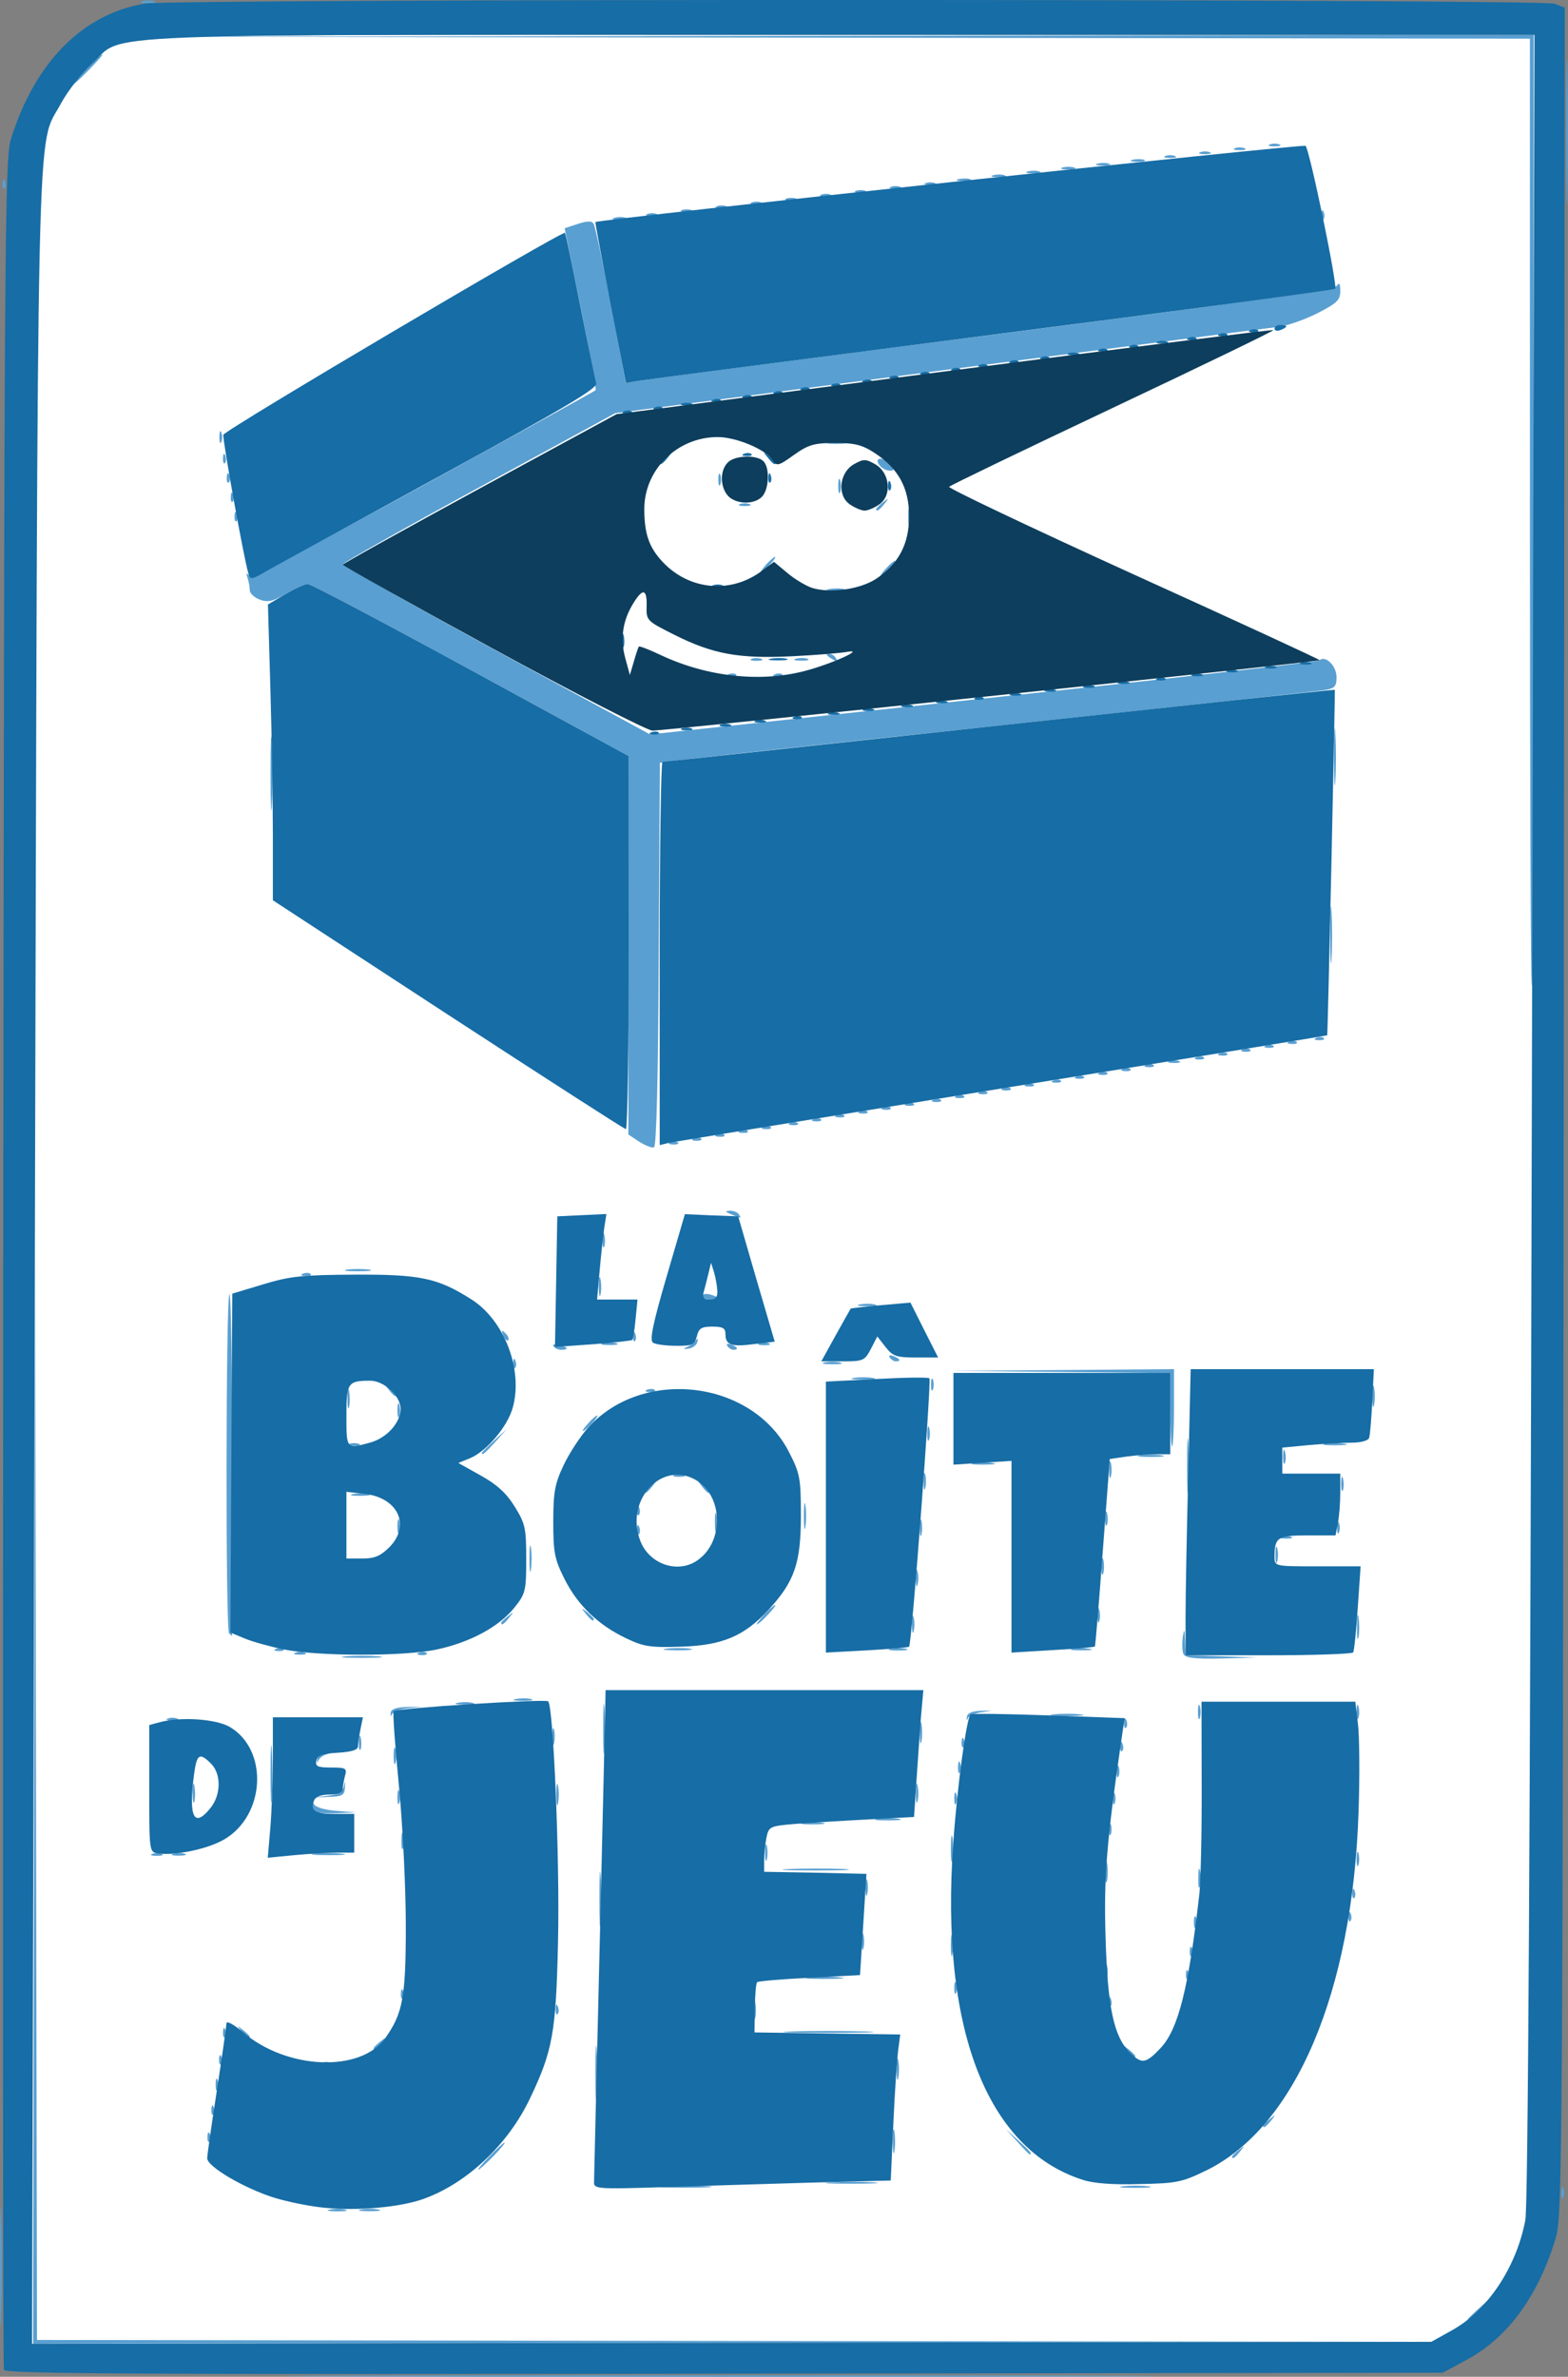 <?xml version="1.0" encoding="UTF-8"?>

<svg version="1.2" baseProfile="tiny" width="175.03mm" height="265.32mm" viewBox="1800 1500 17503 26532" preserveAspectRatio="xMidYMid" fill-rule="evenodd" stroke-width="28.222" stroke-linejoin="round" xmlns="http://www.w3.org/2000/svg" xmlns:xlink="http://www.w3.org/1999/xlink" xml:space="preserve">
 <rect x="1800" y="1500" width="17503" height="26532" fill="#808080" stroke="none"/>
 <g visibility="visible" id="Slide_1">
  <g>
   <path fill="rgb(255,255,255)" stroke="none" d="M 18064,27513 L 18064,27513 C 18469,27293 18796,26808 18896,26281 L 18896,26281 C 18927,26124 19000,1889 19000,1889 L 11128,1889 11128,1889 C 2303,1889 3035,1860 2635,2213 L 2635,2213 C 2519,2317 2362,2516 2284,2658 L 2284,2658 C 2003,3176 1958,27665 1958,27665 L 17829,27642 18064,27513 Z"/>
   <rect fill="none" stroke="none" x="1957" y="1888" width="17045" height="25779"/>
  </g>
  <g>
   <path fill="rgb(89,159,209)" stroke="none" d="M 5898,28019 L 5898,28019 C 8078,28015 11633,28015 13796,28019 L 13796,28019 C 15961,28025 14177,28032 9833,28032 L 9833,28032 C 5487,28032 3716,28025 5898,28019 Z M 1800,26800 L 1800,26800 C 1800,26194 1806,25947 1813,26249 L 1813,26249 C 1821,26552 1821,27047 1813,27350 L 1813,27350 C 1806,27653 1800,27405 1800,26800 Z M 2181,21500 L 2192,15338 2202,21478 2213,27621 9951,27632 17691,27642 9930,27653 2170,27663 2181,21500 Z M 18186,27390 L 18186,27390 C 18186,27384 18249,27320 18328,27251 L 18467,27124 18340,27265 18340,27265 C 18222,27395 18186,27424 18186,27390 Z M 5483,26165 L 5483,26165 C 5538,26154 5616,26156 5656,26167 L 5656,26167 C 5699,26177 5654,26186 5559,26186 L 5559,26186 C 5464,26184 5430,26175 5483,26165 Z M 5828,26165 L 5828,26165 C 5883,26154 5970,26154 6023,26165 L 6023,26165 C 6076,26175 6033,26184 5925,26184 L 5925,26184 C 5819,26184 5775,26175 5828,26165 Z M 18844,26023 L 18844,26023 C 18844,25940 18853,25906 18863,25947 L 18863,25947 C 18874,25989 18874,26057 18863,26099 L 18863,26099 C 18853,26139 18844,26105 18844,26023 Z M 19229,25981 L 19229,25981 C 19229,25921 19240,25896 19250,25926 L 19250,25926 C 19263,25955 19263,26004 19250,26033 L 19250,26033 C 19240,26063 19229,26040 19229,25981 Z M 9219,25904 L 9219,25904 C 9356,25896 9570,25896 9695,25904 L 9695,25904 C 9818,25913 9706,25921 9445,25921 L 9445,25921 C 9183,25921 9081,25913 9219,25904 Z M 14334,25906 L 14334,25906 C 14410,25896 14537,25896 14613,25906 L 14613,25906 C 14691,25915 14628,25923 14473,25923 L 14473,25923 C 14319,25923 14255,25915 14334,25906 Z M 11076,25862 L 11076,25862 C 11212,25854 11425,25854 11550,25862 L 11550,25862 C 11673,25870 11561,25877 11300,25877 L 11300,25877 C 11038,25877 10939,25870 11076,25862 Z M 7265,25570 L 7265,25570 C 7346,25487 7420,25418 7432,25418 L 7432,25418 C 7445,25418 7388,25487 7307,25570 L 7307,25570 C 7227,25652 7151,25720 7140,25720 L 7140,25720 C 7128,25720 7185,25652 7265,25570 Z M 11766,25396 L 11766,25396 C 11766,25278 11775,25235 11785,25301 L 11785,25301 C 11794,25367 11794,25464 11783,25517 L 11783,25517 C 11775,25570 11766,25515 11766,25396 Z M 15553,25574 L 15553,25574 C 15553,25566 15587,25532 15629,25500 L 15629,25500 C 15697,25445 15699,25447 15644,25515 L 15644,25515 C 15589,25587 15553,25610 15553,25574 Z M 13155,25407 L 13028,25267 13167,25394 13167,25394 C 13299,25513 13328,25549 13294,25549 L 13294,25549 C 13286,25549 13224,25485 13155,25407 Z M 4116,25350 L 4116,25350 C 4118,25299 4128,25291 4143,25324 L 4143,25324 C 4154,25356 4154,25392 4139,25407 L 4139,25407 C 4124,25422 4113,25396 4116,25350 Z M 15898,25229 L 15898,25229 C 15898,25221 15932,25187 15974,25155 L 15974,25155 C 16042,25100 16044,25102 15991,25170 L 15991,25170 C 15934,25242 15898,25265 15898,25229 Z M 4160,25047 L 4160,25047 C 4162,24998 4171,24988 4185,25022 L 4185,25022 C 4198,25053 4196,25089 4181,25104 L 4181,25104 C 4168,25119 4158,25094 4160,25047 Z M 8446,24641 L 8446,24641 C 8446,24368 8453,24258 8461,24393 L 8461,24393 C 8472,24531 8472,24753 8461,24890 L 8461,24890 C 8453,25026 8446,24914 8446,24641 Z M 4207,24772 L 4207,24772 C 4207,24711 4215,24687 4228,24717 L 4228,24717 C 4240,24747 4240,24795 4228,24825 L 4228,24825 C 4215,24854 4207,24831 4207,24772 Z M 11808,24598 L 11808,24598 C 11808,24490 11817,24448 11827,24501 L 11827,24501 C 11838,24554 11838,24643 11827,24696 L 11827,24696 C 11817,24749 11808,24704 11808,24598 Z M 4245,24486 L 4245,24486 C 4247,24435 4257,24427 4272,24461 L 4272,24461 C 4285,24493 4283,24529 4268,24543 L 4268,24543 C 4253,24558 4245,24533 4245,24486 Z M 5400,24526 L 5400,24526 C 5430,24514 5468,24514 5483,24529 L 5483,24529 C 5498,24543 5472,24554 5426,24552 L 5426,24552 C 5375,24550 5364,24539 5400,24526 Z M 14382,24393 L 14382,24393 C 14327,24325 14329,24323 14397,24376 L 14397,24376 C 14439,24410 14473,24444 14473,24452 L 14473,24452 C 14473,24488 14437,24465 14382,24393 Z M 5970,24366 L 5970,24366 C 5970,24357 6004,24323 6044,24291 L 6044,24291 C 6114,24236 6114,24239 6061,24306 L 6061,24306 C 6004,24378 5970,24402 5970,24366 Z M 4289,24183 L 4289,24183 C 4291,24135 4302,24124 4315,24158 L 4315,24158 C 4327,24190 4325,24226 4312,24241 L 4312,24241 C 4298,24255 4287,24230 4289,24183 Z M 4497,24177 L 4497,24177 C 4442,24109 4444,24107 4511,24160 L 4511,24160 C 4554,24194 4588,24228 4588,24236 L 4588,24236 C 4588,24272 4552,24249 4497,24177 Z M 10644,24177 L 10644,24177 C 10877,24169 11245,24171 11463,24177 L 11463,24177 C 11684,24186 11493,24192 11040,24192 L 11040,24192 C 10590,24192 10412,24186 10644,24177 Z M 10211,23929 L 10211,23929 C 10211,23834 10220,23800 10230,23853 L 10230,23853 C 10241,23908 10241,23985 10230,24027 L 10230,24027 C 10220,24067 10211,24025 10211,23929 Z M 8002,23925 L 8002,23925 C 8004,23874 8014,23864 8027,23900 L 8027,23900 C 8040,23929 8040,23968 8025,23982 L 8025,23982 C 8010,23997 8000,23972 8002,23925 Z M 14175,23838 L 14175,23838 C 14177,23790 14188,23779 14200,23813 L 14200,23813 C 14213,23845 14211,23881 14198,23896 L 14198,23896 C 14183,23910 14173,23885 14175,23838 Z M 6275,23752 L 6275,23752 C 6277,23703 6287,23692 6300,23726 L 6300,23726 C 6313,23758 6313,23794 6298,23809 L 6298,23809 C 6283,23824 6272,23798 6275,23752 Z M 12452,23692 L 12452,23692 C 12452,23633 12460,23608 12473,23637 L 12473,23637 C 12486,23667 12486,23716 12473,23745 L 12473,23745 C 12460,23775 12452,23752 12452,23692 Z M 10837,23574 L 10837,23574 C 10939,23565 11095,23565 11182,23574 L 11182,23574 C 11271,23582 11188,23591 10998,23591 L 10998,23591 C 10807,23591 10735,23582 10837,23574 Z M 14137,23498 L 14137,23498 C 14137,23426 14147,23402 14158,23445 L 14158,23445 C 14168,23487 14168,23544 14156,23574 L 14156,23574 C 14145,23604 14135,23568 14137,23498 Z M 15038,23538 L 15038,23538 C 15041,23487 15051,23477 15064,23510 L 15064,23510 C 15076,23542 15074,23580 15062,23593 L 15062,23593 C 15047,23608 15036,23582 15038,23538 Z M 6330,23000 L 6330,23000 C 6330,22750 6338,22649 6346,22774 L 6346,22774 C 6355,22899 6355,23102 6346,23227 L 6346,23227 C 6338,23352 6330,23250 6330,23000 Z M 12414,23216 L 12414,23216 C 12414,23110 12422,23066 12431,23119 L 12431,23119 C 12441,23174 12441,23261 12431,23314 L 12431,23314 C 12422,23366 12414,23324 12414,23216 Z M 15081,23278 L 15081,23278 C 15083,23227 15093,23218 15108,23252 L 15108,23252 C 15119,23284 15119,23320 15104,23335 L 15104,23335 C 15089,23350 15079,23324 15081,23278 Z M 11419,23174 L 11419,23174 C 11419,23091 11427,23055 11438,23098 L 11438,23098 C 11449,23140 11449,23208 11438,23250 L 11438,23250 C 11427,23290 11419,23256 11419,23174 Z M 8491,22698 L 8491,22698 C 8491,22425 8497,22314 8505,22450 L 8505,22450 C 8514,22588 8514,22810 8505,22947 L 8505,22947 C 8497,23083 8491,22971 8491,22698 Z M 15127,22958 L 15127,22958 C 15127,22899 15138,22873 15151,22903 L 15151,22903 C 15161,22933 15161,22981 15151,23011 L 15151,23011 C 15138,23040 15127,23017 15127,22958 Z M 16852,22890 L 16852,22890 C 16854,22839 16863,22829 16878,22863 L 16878,22863 C 16890,22894 16888,22933 16873,22945 L 16873,22945 C 16861,22960 16850,22935 16852,22890 Z M 11461,22568 L 11461,22568 C 11461,22486 11470,22452 11480,22494 L 11480,22494 C 11491,22535 11491,22602 11480,22645 L 11480,22645 C 11470,22687 11461,22653 11461,22568 Z M 16895,22630 L 16895,22630 C 16897,22579 16907,22571 16920,22604 L 16920,22604 C 16933,22636 16931,22672 16918,22687 L 16918,22687 C 16903,22702 16893,22676 16895,22630 Z M 15176,22461 L 15176,22461 C 15176,22365 15184,22331 15195,22386 L 15195,22386 C 15206,22439 15206,22518 15193,22558 L 15193,22558 C 15182,22600 15174,22556 15176,22461 Z M 14139,22397 L 14139,22397 C 14139,22289 14147,22247 14158,22300 L 14158,22300 C 14168,22353 14168,22439 14158,22494 L 14158,22494 C 14147,22547 14139,22503 14139,22397 Z M 10597,22365 L 10597,22365 C 10756,22357 11027,22357 11201,22363 L 11201,22363 C 11375,22372 11243,22380 10911,22380 L 10911,22380 C 10580,22380 10438,22372 10597,22365 Z M 12414,22137 L 12414,22137 C 12414,22008 12422,21953 12433,22018 L 12433,22018 C 12441,22084 12441,22192 12433,22255 L 12433,22255 C 12422,22321 12414,22268 12414,22137 Z M 16943,22245 L 16943,22245 C 16943,22175 16954,22149 16965,22192 L 16965,22192 C 16975,22234 16975,22293 16962,22321 L 16962,22321 C 16952,22350 16941,22317 16943,22245 Z M 10341,22181 L 10341,22181 C 10341,22096 10349,22063 10360,22105 L 10360,22105 C 10370,22147 10370,22215 10360,22255 L 10360,22255 C 10349,22298 10341,22264 10341,22181 Z M 3498,22196 L 3498,22196 C 3527,22183 3576,22183 3605,22196 L 3605,22196 C 3635,22207 3610,22217 3550,22217 L 3550,22217 C 3491,22217 3468,22207 3498,22196 Z M 3737,22194 L 3737,22194 C 3777,22183 3836,22183 3866,22196 L 3866,22196 C 3895,22207 3859,22215 3790,22215 L 3790,22215 C 3718,22215 3694,22204 3737,22194 Z M 5309,22192 L 5309,22192 C 5386,22183 5523,22183 5612,22192 L 5612,22192 C 5701,22202 5640,22209 5472,22209 L 5472,22209 C 5307,22209 5233,22202 5309,22192 Z M 6281,22050 L 6281,22050 C 6281,21967 6289,21933 6302,21976 L 6302,21976 C 6313,22016 6313,22086 6302,22126 L 6302,22126 C 6289,22168 6281,22135 6281,22050 Z M 14179,21921 L 14179,21921 C 14179,21861 14188,21838 14200,21868 L 14200,21868 C 14211,21897 14211,21946 14200,21976 L 14200,21976 C 14188,22005 14179,21980 14179,21921 Z M 10771,21847 L 10771,21847 C 10837,21838 10934,21838 10987,21849 L 10987,21849 C 11040,21857 10987,21866 10869,21866 L 10869,21866 C 10750,21866 10706,21857 10771,21847 Z M 11593,21804 L 11593,21804 C 11656,21794 11764,21794 11830,21804 L 11830,21804 C 11895,21815 11840,21821 11711,21821 L 11711,21821 C 11580,21821 11527,21815 11593,21804 Z M 4820,21296 L 4820,21296 C 4820,21011 4827,20898 4835,21049 L 4835,21049 C 4844,21199 4844,21432 4835,21567 L 4835,21567 C 4827,21703 4820,21580 4820,21296 Z M 5307,21720 L 5307,21720 C 5290,21705 5278,21671 5280,21643 L 5280,21643 C 5280,21614 5292,21616 5311,21648 L 5311,21648 C 5331,21677 5441,21707 5559,21715 L 5775,21732 5555,21741 5555,21741 C 5434,21745 5322,21737 5307,21720 Z M 15218,21597 L 15218,21597 C 15218,21502 15227,21468 15237,21523 L 15237,21523 C 15248,21576 15248,21654 15237,21694 L 15237,21694 C 15227,21737 15218,21692 15218,21597 Z M 8010,21533 L 8010,21533 C 8010,21425 8019,21383 8029,21436 L 8029,21436 C 8040,21489 8040,21576 8029,21631 L 8029,21631 C 8019,21684 8010,21639 8010,21533 Z M 3950,21510 L 3950,21510 C 3950,21417 3961,21383 3970,21436 L 3970,21436 C 3980,21489 3980,21567 3970,21610 L 3970,21610 C 3959,21650 3950,21605 3950,21510 Z M 6236,21555 L 6236,21555 C 6239,21483 6247,21459 6258,21502 L 6258,21502 C 6268,21544 6268,21601 6255,21631 L 6255,21631 C 6245,21660 6236,21627 6236,21555 Z M 12024,21510 L 12024,21510 C 12024,21417 12033,21383 12043,21436 L 12043,21436 C 12054,21489 12054,21567 12041,21610 L 12041,21610 C 12031,21650 12022,21605 12024,21510 Z M 12452,21576 L 12452,21576 C 12452,21516 12460,21493 12473,21523 L 12473,21523 C 12486,21552 12486,21601 12473,21631 L 12473,21631 C 12460,21660 12452,21635 12452,21576 Z M 14221,21576 L 14221,21576 C 14221,21516 14232,21493 14243,21523 L 14243,21523 C 14255,21552 14255,21601 14243,21631 L 14243,21631 C 14232,21660 14221,21635 14221,21576 Z M 5460,21546 L 5460,21546 C 5574,21533 5625,21504 5637,21442 L 5637,21442 C 5652,21377 5656,21381 5650,21457 L 5650,21457 C 5646,21540 5620,21555 5472,21559 L 5301,21565 5460,21546 Z M 14264,21273 L 14264,21273 C 14264,21214 14274,21191 14287,21220 L 14287,21220 C 14298,21250 14298,21298 14287,21328 L 14287,21328 C 14274,21358 14264,21332 14264,21273 Z M 12494,21231 L 12494,21231 C 12494,21171 12505,21146 12515,21176 L 12515,21176 C 12528,21205 12528,21254 12515,21284 L 12515,21284 C 12505,21313 12494,21290 12494,21231 Z M 5339,21144 L 5339,21144 C 5341,21110 5383,21076 5430,21072 L 5430,21072 C 5491,21066 5496,21068 5443,21085 L 5443,21085 C 5402,21097 5362,21129 5352,21157 L 5352,21157 C 5343,21186 5337,21180 5339,21144 Z M 6194,21102 L 6194,21102 C 6194,21017 6205,20983 6215,21025 L 6215,21025 C 6226,21068 6226,21135 6215,21176 L 6215,21176 C 6205,21218 6194,21184 6194,21102 Z M 8533,20799 L 8533,20799 C 8533,20549 8539,20448 8548,20572 L 8548,20572 C 8556,20697 8556,20901 8548,21025 L 8548,21025 C 8539,21150 8533,21049 8533,20799 Z M 5805,20949 L 5805,20949 C 5807,20879 5815,20854 5826,20896 L 5826,20896 C 5836,20939 5836,20998 5826,21025 L 5826,21025 C 5813,21055 5805,21021 5805,20949 Z M 14304,20989 L 14304,20989 C 14306,20939 14317,20928 14329,20964 L 14329,20964 C 14342,20994 14342,21032 14327,21047 L 14327,21047 C 14312,21061 14302,21036 14304,20989 Z M 7966,20886 L 7966,20886 C 7966,20801 7974,20767 7985,20809 L 7985,20809 C 7995,20852 7995,20920 7985,20960 L 7985,20960 C 7974,21002 7966,20968 7966,20886 Z M 12067,20841 L 12067,20841 C 12067,20735 12075,20691 12086,20744 L 12086,20744 C 12096,20799 12096,20886 12086,20939 L 12086,20939 C 12075,20992 12067,20949 12067,20841 Z M 12534,20947 L 12534,20947 C 12537,20896 12547,20886 12560,20920 L 12560,20920 C 12573,20951 12570,20989 12558,21002 L 12558,21002 C 12543,21017 12532,20992 12534,20947 Z M 14348,20731 L 14348,20731 C 14348,20680 14359,20670 14374,20704 L 14374,20704 C 14386,20735 14384,20774 14370,20786 L 14370,20786 C 14355,20801 14346,20776 14348,20731 Z M 12592,20670 L 12592,20670 C 12594,20625 12647,20602 12746,20598 L 12746,20598 C 12892,20594 12892,20594 12761,20613 L 12761,20613 C 12685,20623 12615,20655 12604,20682 L 12604,20682 C 12596,20710 12589,20706 12592,20670 Z M 3671,20685 L 3671,20685 C 3701,20672 3749,20672 3779,20685 L 3779,20685 C 3809,20695 3783,20706 3724,20706 L 3724,20706 C 3665,20706 3641,20695 3671,20685 Z M 6160,20625 L 6160,20625 C 6162,20581 6217,20560 6336,20555 L 6509,20551 6349,20570 6349,20570 C 6262,20579 6183,20611 6173,20640 L 6173,20640 C 6162,20668 6158,20661 6160,20625 Z M 15172,20604 L 15172,20604 C 15174,20532 15182,20509 15195,20551 L 15195,20551 C 15206,20594 15203,20651 15193,20680 L 15193,20680 C 15180,20710 15172,20676 15172,20604 Z M 16943,20604 L 16943,20604 C 16943,20532 16954,20509 16965,20551 L 16965,20551 C 16975,20594 16975,20651 16962,20680 L 16962,20680 C 16952,20710 16941,20676 16943,20604 Z M 13555,20638 L 13555,20638 C 13631,20630 13768,20627 13857,20638 L 13857,20638 C 13946,20647 13885,20655 13718,20655 L 13718,20655 C 13553,20655 13478,20649 13555,20638 Z M 6909,20509 L 6909,20509 C 6962,20498 7041,20498 7081,20511 L 7081,20511 C 7123,20522 7079,20530 6984,20528 L 6984,20528 C 6888,20528 6854,20520 6909,20509 Z M 7557,20467 L 7557,20467 C 7610,20456 7688,20456 7729,20467 L 7729,20467 C 7771,20477 7727,20486 7631,20486 L 7631,20486 C 7536,20486 7502,20477 7557,20467 Z M 5656,19990 L 5656,19990 C 5758,19982 5923,19982 6023,19990 L 6023,19990 C 6124,19999 6042,20007 5841,20007 L 5841,20007 C 5637,20007 5555,19999 5656,19990 Z M 15009,19961 L 15009,19961 C 14996,19927 14994,19844 15002,19777 L 15002,19777 C 15019,19673 15024,19679 15028,19815 L 15034,19976 15434,19990 15834,20003 15432,20014 15432,20014 C 15121,20020 15028,20007 15009,19961 Z M 5096,19950 L 5096,19950 C 5125,19937 5174,19937 5204,19950 L 5204,19950 C 5233,19963 5208,19971 5148,19971 L 5148,19971 C 5089,19971 5066,19963 5096,19950 Z M 6480,19948 L 6480,19948 C 6509,19937 6548,19937 6562,19952 L 6562,19952 C 6577,19967 6550,19978 6505,19976 L 6505,19976 C 6454,19973 6444,19963 6480,19948 Z M 4882,19906 L 4882,19906 C 4914,19893 4950,19895 4964,19910 L 4964,19910 C 4979,19923 4954,19933 4907,19931 L 4907,19931 C 4859,19929 4848,19920 4882,19906 Z M 9240,19904 L 9240,19904 C 9318,19895 9435,19895 9500,19904 L 9500,19904 C 9564,19914 9500,19923 9358,19923 L 9358,19923 C 9217,19920 9164,19914 9240,19904 Z M 11743,19906 L 11743,19906 C 11798,19895 11874,19895 11916,19906 L 11916,19906 C 11957,19916 11912,19925 11819,19925 L 11819,19925 C 11724,19925 11690,19914 11743,19906 Z M 13773,19906 L 13773,19906 C 13826,19895 13912,19895 13965,19906 L 13965,19906 C 14020,19914 13976,19923 13870,19923 L 13870,19923 C 13762,19923 13718,19914 13773,19906 Z M 16948,19654 L 16948,19654 C 16948,19535 16956,19493 16965,19559 L 16965,19559 C 16975,19624 16975,19722 16965,19774 L 16965,19774 C 16954,19827 16945,19772 16948,19654 Z M 4357,19734 L 4357,19734 C 4317,19694 4321,15973 4361,15947 L 4361,15947 C 4378,15937 4393,16790 4393,17846 L 4393,17846 C 4393,18900 4391,19762 4391,19762 L 4391,19762 C 4389,19762 4374,19749 4357,19734 Z M 11980,19633 L 11980,19633 C 11980,19550 11988,19516 11999,19556 L 11999,19556 C 12010,19599 12010,19666 11999,19709 L 11999,19709 C 11988,19751 11980,19715 11980,19633 Z M 7394,19616 L 7394,19616 C 7394,19607 7428,19573 7470,19542 L 7470,19542 C 7538,19487 7540,19489 7485,19556 L 7485,19556 C 7430,19628 7394,19652 7394,19616 Z M 10330,19525 L 10330,19525 C 10385,19465 10440,19417 10453,19417 L 10453,19417 C 10465,19417 10429,19465 10372,19525 L 10372,19525 C 10317,19584 10262,19633 10250,19633 L 10250,19633 C 10239,19633 10275,19584 10330,19525 Z M 14050,19525 L 14050,19525 C 14052,19455 14061,19429 14071,19472 L 14071,19472 C 14082,19514 14082,19571 14069,19601 L 14069,19601 C 14058,19631 14050,19597 14050,19525 Z M 8338,19514 L 8338,19514 C 8285,19446 8285,19444 8355,19497 L 8355,19497 C 8395,19531 8429,19565 8429,19573 L 8429,19573 C 8429,19609 8395,19586 8338,19514 Z M 12022,19114 L 12022,19114 C 12022,19031 12031,18998 12041,19040 L 12041,19040 C 12054,19080 12054,19148 12041,19190 L 12041,19190 C 12031,19233 12022,19199 12022,19114 Z M 7710,18898 L 7710,18898 C 7710,18769 7718,18714 7727,18780 L 7727,18780 C 7737,18845 7737,18953 7727,19019 L 7727,19019 C 7718,19082 7710,19029 7710,18898 Z M 14094,18985 L 14094,18985 C 14094,18902 14103,18869 14116,18911 L 14116,18911 C 14126,18951 14126,19019 14116,19061 L 14116,19061 C 14103,19103 14094,19067 14094,18985 Z M 16037,18856 L 16037,18856 C 16037,18773 16046,18739 16056,18780 L 16056,18780 C 16069,18822 16069,18890 16056,18932 L 16056,18932 C 16046,18972 16037,18938 16037,18856 Z M 12067,18553 L 12067,18553 C 12067,18471 12075,18437 12086,18479 L 12086,18479 C 12096,18519 12096,18587 12086,18629 L 12086,18629 C 12075,18672 12067,18638 12067,18553 Z M 16103,18655 L 16103,18655 C 16133,18642 16181,18642 16211,18655 L 16211,18655 C 16241,18667 16217,18676 16158,18676 L 16158,18676 C 16099,18676 16073,18667 16103,18655 Z M 6236,18532 L 6236,18532 C 6239,18460 6247,18437 6258,18479 L 6258,18479 C 6268,18521 6268,18579 6255,18608 L 6255,18608 C 6245,18638 6236,18604 6236,18532 Z M 8908,18572 L 8908,18572 C 8910,18521 8920,18511 8935,18545 L 8935,18545 C 8948,18576 8946,18614 8931,18629 L 8931,18629 C 8916,18642 8905,18617 8908,18572 Z M 9780,18490 L 9780,18490 C 9780,18394 9788,18360 9799,18413 L 9799,18413 C 9809,18468 9809,18545 9799,18587 L 9799,18587 C 9788,18627 9780,18585 9780,18490 Z M 10773,18424 L 10773,18424 C 10773,18293 10782,18240 10790,18305 L 10790,18305 C 10801,18371 10801,18477 10790,18543 L 10790,18543 C 10782,18608 10773,18555 10773,18424 Z M 16725,18553 L 16725,18553 C 16725,18494 16736,18471 16746,18500 L 16746,18500 C 16759,18530 16759,18579 16746,18608 L 16746,18608 C 16736,18638 16725,18612 16725,18553 Z M 14137,18445 L 14137,18445 C 14137,18375 14147,18350 14158,18392 L 14158,18392 C 14168,18435 14168,18494 14156,18521 L 14156,18521 C 14145,18551 14135,18517 14137,18445 Z M 8908,18356 L 8908,18356 C 8910,18305 8920,18295 8935,18329 L 8935,18329 C 8948,18360 8946,18399 8931,18413 L 8931,18413 C 8916,18426 8905,18401 8908,18356 Z M 15051,17863 L 15051,17863 C 15051,17590 15057,17478 15066,17615 L 15066,17615 C 15074,17751 15074,17975 15066,18111 L 15066,18111 C 15057,18248 15051,18136 15051,17863 Z M 5743,18178 L 5743,18178 C 5796,18168 5874,18168 5915,18178 L 5915,18178 C 5957,18189 5913,18198 5817,18198 L 5817,18198 C 5722,18198 5688,18189 5743,18178 Z M 8992,18149 L 8992,18149 C 8992,18140 9026,18106 9066,18073 L 9066,18073 C 9136,18020 9136,18022 9083,18090 L 9083,18090 C 9026,18162 8992,18185 8992,18149 Z M 9634,18090 L 9634,18090 C 9581,18022 9581,18020 9651,18073 L 9651,18073 C 9722,18130 9744,18166 9710,18166 L 9710,18166 C 9699,18166 9665,18132 9634,18090 Z M 12109,18035 L 12109,18035 C 12109,17952 12117,17918 12128,17960 L 12128,17960 C 12139,18001 12139,18071 12128,18111 L 12128,18111 C 12117,18153 12109,18119 12109,18035 Z M 16770,18058 L 16770,18058 C 16772,17986 16780,17963 16791,18005 L 16791,18005 C 16802,18045 16802,18104 16791,18134 L 16791,18134 C 16778,18164 16770,18128 16770,18058 Z M 14181,17905 L 14181,17905 C 14181,17823 14190,17789 14200,17831 L 14200,17831 C 14211,17872 14211,17939 14200,17982 L 14200,17982 C 14190,18024 14181,17990 14181,17905 Z M 9327,17965 L 9327,17965 C 9356,17952 9405,17952 9435,17965 L 9435,17965 C 9464,17975 9439,17986 9380,17986 L 9380,17986 C 9320,17986 9297,17975 9327,17965 Z M 12672,17831 L 12672,17831 C 12738,17823 12835,17823 12888,17833 L 12888,17833 C 12941,17842 12886,17850 12767,17850 L 12767,17850 C 12649,17850 12606,17842 12672,17831 Z M 16122,17755 L 16122,17755 C 16124,17683 16133,17660 16143,17702 L 16143,17702 C 16156,17745 16154,17802 16143,17831 L 16143,17831 C 16131,17861 16122,17827 16122,17755 Z M 14528,17745 L 14528,17745 C 14592,17736 14700,17736 14765,17745 L 14765,17745 C 14831,17755 14776,17764 14647,17764 L 14647,17764 C 14516,17764 14463,17755 14528,17745 Z M 7178,17719 L 7178,17719 C 7178,17713 7242,17649 7318,17579 L 7458,17452 7333,17592 7333,17592 C 7214,17723 7178,17753 7178,17719 Z M 5699,17618 L 5699,17618 C 5728,17607 5777,17607 5807,17618 L 5807,17618 C 5836,17630 5813,17641 5754,17641 L 5754,17641 C 5695,17641 5669,17630 5699,17618 Z M 14863,17237 L 14863,16828 13641,16815 12422,16803 13665,16794 14905,16784 14905,17215 14905,17215 C 14905,17452 14894,17647 14884,17647 L 14884,17647 C 14871,17647 14863,17463 14863,17237 Z M 16600,17615 L 16600,17615 C 16666,17607 16763,17607 16816,17618 L 16816,17618 C 16869,17626 16816,17634 16698,17634 L 16698,17634 C 16577,17634 16535,17626 16600,17615 Z M 12151,17497 L 12151,17497 C 12151,17425 12162,17402 12173,17442 L 12173,17442 C 12183,17484 12183,17543 12170,17573 L 12170,17573 C 12158,17601 12149,17567 12151,17497 Z M 8366,17389 L 8366,17389 C 8408,17340 8453,17302 8465,17302 L 8465,17302 C 8478,17302 8453,17340 8408,17389 L 8408,17389 C 8366,17436 8321,17474 8309,17474 L 8309,17474 C 8296,17474 8321,17436 8366,17389 Z M 6236,17237 L 6236,17237 C 6239,17165 6247,17141 6258,17184 L 6258,17184 C 6268,17226 6268,17283 6255,17313 L 6255,17313 C 6245,17342 6236,17309 6236,17237 Z M 5678,17107 L 5678,17107 C 5678,17012 5686,16978 5697,17031 L 5697,17031 C 5707,17086 5707,17165 5697,17205 L 5697,17205 C 5686,17247 5678,17203 5678,17107 Z M 17119,17086 L 17119,17086 C 17119,16978 17127,16936 17138,16989 L 17138,16989 C 17149,17042 17149,17129 17138,17184 L 17138,17184 C 17127,17237 17119,17192 17119,17086 Z M 6137,17010 L 6137,17010 C 6082,16942 6084,16940 6152,16993 L 6152,16993 C 6194,17027 6228,17061 6228,17069 L 6228,17069 C 6228,17105 6192,17082 6137,17010 Z M 9026,17012 L 9026,17012 C 9058,17002 9094,17002 9109,17016 L 9109,17016 C 9123,17031 9098,17042 9052,17040 L 9052,17040 C 9003,17038 8992,17027 9026,17012 Z M 12192,16957 L 12192,16957 C 12192,16896 12202,16872 12215,16902 L 12215,16902 C 12225,16932 12225,16980 12215,17010 L 12215,17010 C 12202,17040 12192,17016 12192,16957 Z M 11332,16881 L 11332,16881 C 11398,16872 11495,16872 11548,16883 L 11548,16883 C 11603,16894 11548,16900 11430,16900 L 11430,16900 C 11311,16900 11267,16892 11332,16883 L 11332,16881 Z M 7528,16716 L 7528,16716 C 7530,16665 7538,16654 7553,16688 L 7553,16688 C 7566,16720 7564,16758 7549,16771 L 7549,16771 C 7536,16786 7525,16760 7528,16716 Z M 11008,16709 L 11008,16709 C 11063,16699 11140,16699 11182,16712 L 11182,16712 C 11222,16722 11180,16731 11085,16729 L 11085,16729 C 10989,16729 10955,16720 11008,16709 Z M 11732,16654 L 11732,16654 C 11717,16629 11734,16623 11772,16638 L 11772,16638 C 11849,16667 11861,16697 11800,16697 L 11800,16697 C 11777,16697 11747,16678 11732,16654 Z M 7978,16527 L 7978,16527 C 7966,16506 7993,16500 8042,16513 L 8042,16513 C 8141,16538 8154,16568 8065,16568 L 8065,16568 C 8031,16568 7993,16551 7978,16527 Z M 9466,16538 L 9466,16538 C 9502,16523 9547,16489 9566,16464 L 9566,16464 C 9589,16434 9595,16439 9585,16481 L 9585,16481 C 9574,16517 9530,16551 9483,16555 L 9483,16555 C 9426,16563 9420,16557 9466,16538 Z M 9919,16525 L 9919,16525 C 9904,16500 9921,16494 9960,16508 L 9960,16508 C 10036,16536 10048,16568 9987,16568 L 9987,16568 C 9964,16568 9934,16549 9919,16525 Z M 8527,16494 L 8527,16494 C 8569,16483 8637,16483 8679,16494 L 8679,16494 C 8719,16506 8685,16515 8603,16515 L 8603,16515 C 8520,16515 8486,16506 8527,16494 Z M 10275,16496 L 10275,16496 C 10305,16483 10353,16483 10383,16496 L 10383,16496 C 10412,16508 10389,16517 10330,16517 L 10330,16517 C 10271,16517 10245,16508 10275,16496 Z M 7417,16407 L 7417,16407 C 7394,16345 7401,16341 7443,16384 L 7443,16384 C 7473,16413 7485,16447 7473,16460 L 7473,16460 C 7458,16475 7434,16449 7417,16407 Z M 8865,16413 L 8865,16413 C 8867,16362 8878,16352 8891,16388 L 8891,16388 C 8903,16417 8901,16455 8889,16470 L 8889,16470 C 8874,16483 8863,16458 8865,16413 Z M 11398,16062 L 11398,16062 C 11451,16051 11529,16051 11571,16064 L 11571,16064 C 11612,16074 11567,16083 11472,16081 L 11472,16081 C 11379,16081 11345,16072 11398,16062 Z M 8484,15854 L 8484,15854 C 8484,15761 8493,15727 8503,15780 L 8503,15780 C 8514,15833 8514,15911 8503,15954 L 8503,15954 C 8493,15994 8484,15950 8484,15854 Z M 9640,15967 L 9640,15967 C 9640,15945 9678,15939 9725,15950 L 9725,15950 C 9773,15962 9811,15981 9811,15990 L 9811,15990 C 9811,15998 9773,16007 9725,16007 L 9725,16007 C 9678,16007 9640,15988 9640,15967 Z M 5184,15717 L 5184,15717 C 5214,15706 5252,15706 5267,15721 L 5267,15721 C 5282,15736 5256,15746 5210,15744 L 5210,15744 C 5159,15742 5148,15732 5184,15717 Z M 5678,15672 L 5678,15672 C 5743,15664 5849,15664 5915,15672 L 5915,15672 C 5980,15683 5927,15691 5796,15691 L 5796,15691 C 5665,15691 5612,15683 5678,15672 Z M 8524,15338 L 8524,15338 C 8527,15266 8535,15243 8546,15285 L 8546,15285 C 8556,15325 8556,15384 8546,15414 L 8546,15414 C 8533,15444 8524,15408 8524,15338 Z M 9964,15056 L 9964,15056 C 9892,15027 9890,15018 9949,15016 L 9949,15016 C 9989,15014 10034,15033 10048,15056 L 10048,15056 C 10080,15105 10078,15105 9964,15056 Z M 8935,14245 L 8814,14164 8817,12052 8819,9941 7056,8980 7056,8980 C 6086,8451 5267,8019 5235,8019 L 5235,8019 C 5204,8019 5096,8068 4994,8127 L 4994,8127 C 4846,8214 4789,8227 4698,8193 L 4698,8193 C 4638,8170 4588,8123 4588,8089 L 4588,8089 C 4588,8055 4577,7992 4562,7947 L 4562,7947 C 4547,7901 4552,7888 4573,7918 L 4573,7918 C 4598,7950 5212,7636 6520,6921 L 6520,6921 C 7570,6345 8438,5867 8448,5856 L 8448,5856 C 8459,5848 8385,5437 8285,4944 L 8103,4048 8249,4000 8249,4000 C 8359,3964 8406,3964 8427,4000 L 8427,4000 C 8444,4027 8531,4438 8622,4912 L 8785,5776 8920,5752 8920,5752 C 8994,5740 10771,5507 12871,5238 L 12871,5238 C 15610,4887 16696,4732 16723,4690 L 16723,4690 C 16749,4648 16761,4667 16761,4749 L 16761,4749 C 16761,4851 16725,4885 16497,5001 L 16497,5001 C 16351,5073 16152,5143 16054,5151 L 16054,5151 C 15957,5162 14255,5382 12272,5640 L 8668,6112 7157,6936 7157,6936 C 6325,7389 5640,7776 5633,7795 L 5633,7795 C 5627,7814 6395,8250 7339,8764 L 9056,9698 12778,9298 12778,9298 C 14825,9080 16512,8887 16528,8872 L 16528,8872 C 16592,8809 16719,8932 16719,9057 L 16719,9057 C 16719,9165 16700,9186 16577,9205 L 16577,9205 C 16501,9217 14884,9393 12983,9596 L 12983,9596 C 11085,9797 9449,9975 9348,9990 L 9166,10015 9153,12155 9153,12155 C 9147,13533 9128,14300 9100,14308 L 9100,14308 C 9075,14317 9003,14287 8935,14245 Z M 9286,14251 L 9286,14251 C 9316,14238 9354,14240 9369,14255 L 9369,14255 C 9382,14268 9356,14278 9312,14276 L 9312,14276 C 9261,14274 9250,14264 9286,14251 Z M 9545,14209 L 9545,14209 C 9576,14196 9612,14196 9627,14211 L 9627,14211 C 9642,14225 9617,14236 9570,14234 L 9570,14234 C 9519,14232 9511,14221 9545,14209 Z M 9803,14164 L 9803,14164 C 9835,14151 9873,14154 9885,14168 L 9885,14168 C 9900,14183 9875,14192 9830,14190 L 9830,14190 C 9780,14187 9769,14179 9803,14164 Z M 10063,14122 L 10063,14122 C 10093,14109 10131,14111 10146,14124 L 10146,14124 C 10161,14139 10135,14149 10089,14147 L 10089,14147 C 10038,14145 10027,14134 10063,14122 Z M 10321,14077 L 10321,14077 C 10353,14065 10389,14067 10404,14082 L 10404,14082 C 10419,14096 10393,14107 10347,14105 L 10347,14105 C 10298,14103 10288,14092 10321,14077 Z M 10623,14035 L 10623,14035 C 10655,14022 10691,14024 10706,14039 L 10706,14039 C 10721,14052 10695,14063 10649,14060 L 10649,14060 C 10599,14058 10590,14048 10623,14035 Z M 10881,13993 L 10881,13993 C 10913,13980 10951,13980 10964,13995 L 10964,13995 C 10979,14010 10953,14020 10909,14018 L 10909,14018 C 10858,14016 10848,14005 10881,13993 Z M 11142,13948 L 11142,13948 C 11171,13936 11209,13938 11224,13952 L 11224,13952 C 11239,13967 11212,13976 11167,13974 L 11167,13974 C 11116,13971 11106,13963 11142,13948 Z M 11400,13906 L 11400,13906 C 11432,13893 11468,13895 11482,13908 L 11482,13908 C 11497,13923 11472,13933 11425,13931 L 11425,13931 C 11377,13929 11366,13919 11400,13906 Z M 11658,13861 L 11658,13861 C 11690,13849 11728,13851 11741,13866 L 11741,13866 C 11756,13880 11730,13891 11686,13889 L 11686,13889 C 11635,13887 11624,13876 11658,13861 Z M 11919,13819 L 11919,13819 C 11950,13806 11986,13809 12001,13823 L 12001,13823 C 12016,13836 11990,13847 11944,13844 L 11944,13844 C 11893,13842 11885,13832 11919,13819 Z M 12221,13777 L 12221,13777 C 12251,13764 12289,13764 12304,13779 L 12304,13779 C 12316,13794 12291,13804 12247,13802 L 12247,13802 C 12196,13800 12185,13789 12221,13777 Z M 12479,13732 L 12479,13732 C 12511,13720 12547,13722 12562,13737 L 12562,13737 C 12577,13751 12551,13760 12505,13758 L 12505,13758 C 12456,13758 12446,13747 12479,13732 Z M 12738,13690 L 12738,13690 C 12769,13677 12807,13679 12820,13692 L 12820,13692 C 12835,13707 12810,13717 12765,13715 L 12765,13715 C 12714,13713 12704,13703 12738,13690 Z M 12998,13646 L 12998,13646 C 13028,13633 13066,13635 13081,13650 L 13081,13650 C 13095,13665 13070,13675 13023,13673 L 13023,13673 C 12973,13671 12962,13660 12998,13646 Z M 13256,13603 L 13256,13603 C 13288,13590 13324,13593 13339,13607 L 13339,13607 C 13354,13620 13328,13631 13282,13629 L 13282,13629 C 13233,13626 13222,13616 13256,13603 Z M 13559,13561 L 13559,13561 C 13591,13548 13627,13548 13641,13563 L 13641,13563 C 13656,13578 13631,13588 13584,13586 L 13584,13586 C 13533,13584 13525,13574 13559,13561 Z M 13817,13516 L 13817,13516 C 13849,13504 13887,13506 13900,13521 L 13900,13521 C 13914,13535 13889,13544 13845,13542 L 13845,13542 C 13794,13542 13783,13531 13817,13516 Z M 14077,13474 L 14077,13474 C 14107,13461 14145,13463 14160,13476 L 14160,13476 C 14175,13491 14149,13502 14103,13499 L 14103,13499 C 14052,13497 14041,13487 14077,13474 Z M 14336,13430 L 14336,13430 C 14367,13417 14403,13419 14418,13434 L 14418,13434 C 14433,13449 14408,13459 14361,13457 L 14361,13457 C 14312,13455 14302,13444 14336,13430 Z M 14594,13387 L 14594,13387 C 14626,13375 14664,13377 14679,13392 L 14679,13392 C 14691,13404 14666,13415 14621,13413 L 14621,13413 C 14571,13411 14560,13400 14594,13387 Z M 14852,13345 L 14852,13345 C 14882,13332 14930,13332 14960,13345 L 14960,13345 C 14990,13358 14964,13366 14905,13366 L 14905,13366 C 14846,13366 14822,13358 14852,13345 Z M 15157,13301 L 15157,13301 C 15187,13288 15225,13290 15239,13305 L 15239,13305 C 15252,13320 15227,13328 15182,13328 L 15182,13328 C 15132,13326 15121,13315 15157,13301 Z M 15415,13258 L 15415,13258 C 15447,13245 15483,13248 15498,13260 L 15498,13260 C 15513,13275 15487,13286 15441,13284 L 15441,13284 C 15392,13281 15381,13271 15415,13258 Z M 15673,13214 L 15673,13214 C 15705,13201 15743,13203 15756,13218 L 15756,13218 C 15771,13233 15745,13243 15701,13241 L 15701,13241 C 15650,13239 15640,13229 15673,13214 Z M 15934,13171 L 15934,13171 C 15965,13159 16001,13161 16016,13176 L 16016,13176 C 16031,13188 16006,13199 15959,13197 L 15959,13197 C 15908,13195 15900,13184 15934,13171 Z M 16192,13129 L 16192,13129 C 16224,13116 16260,13116 16274,13131 L 16274,13131 C 16289,13146 16264,13157 16217,13154 L 16217,13154 C 16169,13152 16158,13142 16192,13129 Z M 16495,13085 L 16495,13085 C 16526,13072 16562,13074 16577,13089 L 16577,13089 C 16592,13104 16567,13112 16520,13112 L 16520,13112 C 16471,13110 16461,13099 16495,13085 Z M 18878,7221 L 18878,1932 11116,1921 3358,1911 11137,1900 18920,1889 18920,7200 18920,7200 C 18920,10121 18910,12511 18899,12511 L 18899,12511 C 18886,12511 18878,10130 18878,7221 Z M 16649,11927 L 16649,11927 C 16649,11643 16655,11531 16664,11681 L 16664,11681 C 16672,11829 16672,12062 16664,12198 L 16664,12198 C 16655,12335 16649,12213 16649,11927 Z M 4820,10136 L 4820,10136 C 4820,9768 4827,9617 4835,9802 L 4835,9802 C 4844,9986 4844,10286 4835,10471 L 4835,10471 C 4827,10655 4820,10504 4820,10136 Z M 16691,9941 L 16691,9941 C 16691,9656 16698,9546 16706,9694 L 16706,9694 C 16715,9844 16715,10077 16706,10212 L 16706,10212 C 16698,10348 16691,10227 16691,9941 Z M 9932,9027 L 9932,9027 C 9964,9014 10002,9016 10017,9029 L 10017,9029 C 10029,9044 10004,9054 9960,9052 L 9960,9052 C 9909,9050 9898,9040 9932,9027 Z M 10451,9027 L 10451,9027 C 10482,9014 10520,9016 10533,9029 L 10533,9029 C 10548,9044 10523,9054 10478,9052 L 10478,9052 C 10427,9050 10417,9040 10451,9027 Z M 10190,8855 L 10190,8855 C 10220,8843 10269,8843 10298,8855 L 10298,8855 C 10328,8866 10302,8877 10243,8877 L 10243,8877 C 10184,8877 10161,8866 10190,8855 Z M 10687,8853 L 10687,8853 C 10727,8843 10786,8843 10816,8855 L 10816,8855 C 10845,8866 10809,8877 10740,8875 L 10740,8875 C 10668,8875 10644,8864 10687,8853 Z M 11063,8841 L 11063,8841 C 11023,8815 11019,8798 11049,8798 L 11049,8798 C 11078,8796 11112,8817 11127,8841 L 11127,8841 C 11161,8894 11146,8894 11063,8841 Z M 11053,8077 L 11053,8077 C 11106,8066 11184,8066 11224,8077 L 11224,8077 C 11267,8087 11222,8096 11127,8096 L 11127,8096 C 11032,8096 10998,8085 11053,8077 Z M 11688,7848 L 11688,7848 C 11732,7799 11777,7761 11789,7761 L 11789,7761 C 11800,7761 11775,7799 11732,7848 L 11732,7848 C 11690,7894 11643,7933 11633,7933 L 11633,7933 C 11620,7933 11645,7894 11688,7848 Z M 10351,7803 L 10351,7803 C 10393,7757 10440,7717 10451,7717 L 10451,7717 C 10463,7717 10438,7757 10393,7803 L 10393,7803 C 10351,7852 10307,7890 10294,7890 L 10294,7890 C 10283,7890 10309,7852 10351,7803 Z M 11938,7264 L 11938,7264 C 11938,7168 11946,7135 11957,7190 L 11957,7190 C 11967,7243 11967,7321 11957,7361 L 11957,7361 C 11946,7403 11938,7359 11938,7264 Z M 4418,7262 L 4418,7262 C 4420,7211 4431,7200 4444,7234 L 4444,7234 C 4456,7266 4456,7304 4442,7317 L 4442,7317 C 4427,7331 4416,7306 4418,7262 Z M 11580,7183 L 11580,7183 C 11580,7175 11614,7141 11656,7107 L 11656,7107 C 11724,7054 11726,7056 11673,7124 L 11673,7124 C 11616,7196 11580,7219 11580,7183 Z M 10059,7128 L 10059,7128 C 10089,7116 10137,7116 10167,7128 L 10167,7128 C 10197,7139 10173,7149 10114,7149 L 10114,7149 C 10055,7149 10029,7139 10059,7128 Z M 4376,7046 L 4376,7046 C 4378,6995 4386,6984 4401,7018 L 4401,7018 C 4414,7050 4412,7088 4397,7101 L 4397,7101 C 4384,7116 4374,7090 4376,7046 Z M 11157,6919 L 11157,6919 C 11159,6847 11167,6823 11180,6866 L 11180,6866 C 11190,6908 11188,6965 11178,6995 L 11178,6995 C 11165,7025 11157,6991 11157,6919 Z M 9818,6853 L 9818,6853 C 9818,6794 9828,6771 9841,6800 L 9841,6800 C 9852,6830 9852,6878 9841,6908 L 9841,6908 C 9828,6938 9818,6912 9818,6853 Z M 4331,6830 L 4331,6830 C 4334,6779 4344,6768 4359,6802 L 4359,6802 C 4370,6834 4370,6872 4355,6885 L 4355,6885 C 4340,6900 4329,6874 4331,6830 Z M 11622,6699 L 11622,6699 C 11548,6612 11648,6589 11726,6675 L 11726,6675 C 11787,6743 11787,6754 11732,6754 L 11732,6754 C 11696,6754 11645,6728 11622,6699 Z M 4289,6614 L 4289,6614 C 4291,6563 4302,6553 4315,6586 L 4315,6586 C 4327,6618 4325,6656 4312,6669 L 4312,6669 C 4298,6684 4287,6658 4289,6614 Z M 4249,6379 L 4249,6379 C 4249,6320 4260,6296 4270,6326 L 4270,6326 C 4283,6356 4283,6404 4270,6434 L 4270,6434 C 4260,6464 4249,6438 4249,6379 Z M 11053,6434 L 11053,6434 C 11106,6426 11184,6426 11224,6436 L 11224,6436 C 11267,6447 11222,6455 11127,6455 L 11127,6455 C 11032,6455 10998,6445 11053,6434 Z M 19284,2969 L 19284,2969 C 19284,2243 19291,1947 19297,2311 L 19297,2311 C 19305,2673 19305,3265 19297,3627 L 19297,3627 C 19291,3989 19284,3693 19284,2969 Z M 8658,3932 L 8658,3932 C 8700,3919 8757,3921 8787,3932 L 8787,3932 C 8817,3945 8783,3953 8711,3953 L 8711,3953 C 8639,3951 8615,3943 8658,3932 Z M 16550,3892 L 16550,3892 C 16552,3843 16562,3833 16575,3866 L 16575,3866 C 16588,3898 16586,3934 16573,3949 L 16573,3949 C 16558,3964 16548,3938 16550,3892 Z M 9024,3890 L 9024,3890 C 9054,3877 9102,3877 9132,3890 L 9132,3890 C 9162,3902 9136,3911 9077,3911 L 9077,3911 C 9018,3911 8994,3902 9024,3890 Z M 9411,3845 L 9411,3845 C 9441,3835 9490,3835 9519,3845 L 9519,3845 C 9549,3858 9526,3869 9466,3869 L 9466,3869 C 9407,3869 9382,3858 9411,3845 Z M 9801,3803 L 9801,3803 C 9830,3790 9879,3790 9909,3803 L 9909,3803 C 9938,3816 9915,3824 9856,3824 L 9856,3824 C 9794,3824 9771,3816 9801,3803 Z M 10190,3761 L 10190,3761 C 10220,3748 10269,3748 10298,3761 L 10298,3761 C 10328,3771 10302,3782 10243,3782 L 10243,3782 C 10184,3782 10161,3771 10190,3761 Z M 10578,3716 L 10578,3716 C 10606,3706 10655,3706 10685,3716 L 10685,3716 C 10714,3729 10691,3739 10632,3739 L 10632,3739 C 10573,3739 10548,3729 10578,3716 Z M 10966,3674 L 10966,3674 C 10996,3661 11044,3661 11074,3674 L 11074,3674 C 11104,3687 11078,3695 11019,3695 L 11019,3695 C 10960,3695 10936,3687 10966,3674 Z M 11353,3631 L 11353,3631 C 11383,3619 11432,3619 11461,3631 L 11461,3631 C 11491,3642 11468,3653 11408,3653 L 11408,3653 C 11349,3653 11324,3642 11353,3631 Z M 1828,3547 L 1828,3547 C 1830,3498 1840,3488 1853,3521 L 1853,3521 C 1866,3553 1866,3589 1851,3604 L 1851,3604 C 1836,3619 1825,3593 1828,3547 Z M 2221,3509 L 2221,3509 C 2223,3437 2232,3413 2242,3456 L 2242,3456 C 2253,3496 2253,3555 2240,3585 L 2240,3585 C 2230,3615 2221,3579 2221,3509 Z M 11743,3587 L 11743,3587 C 11772,3574 11821,3574 11851,3587 L 11851,3587 C 11880,3600 11855,3608 11796,3608 L 11796,3608 C 11736,3608 11713,3600 11743,3587 Z M 12132,3545 L 12132,3545 C 12162,3532 12208,3532 12238,3545 L 12238,3545 C 12270,3555 12244,3566 12185,3566 L 12185,3566 C 12126,3566 12101,3555 12132,3545 Z M 12498,3500 L 12498,3500 C 12541,3490 12600,3490 12628,3500 L 12628,3500 C 12657,3513 12623,3521 12551,3521 L 12551,3521 C 12482,3519 12456,3511 12498,3500 Z M 12888,3456 L 12888,3456 C 12930,3445 12987,3445 13017,3458 L 13017,3458 C 13047,3471 13013,3479 12941,3477 L 12941,3477 C 12869,3477 12846,3466 12888,3456 Z M 13275,3413 L 13275,3413 C 13318,3403 13377,3403 13406,3416 L 13406,3416 C 13434,3426 13400,3435 13330,3435 L 13330,3435 C 13258,3435 13235,3424 13275,3413 Z M 13665,3369 L 13665,3369 C 13707,3358 13764,3361 13794,3371 L 13794,3371 C 13823,3384 13790,3392 13718,3392 L 13718,3392 C 13646,3390 13622,3382 13665,3369 Z M 14054,3327 L 14054,3327 C 14094,3316 14154,3316 14183,3329 L 14183,3329 C 14213,3339 14177,3350 14107,3348 L 14107,3348 C 14035,3348 14012,3337 14054,3327 Z M 14442,3284 L 14442,3284 C 14484,3274 14543,3274 14571,3284 L 14571,3284 C 14600,3297 14566,3306 14494,3306 L 14494,3306 C 14425,3303 14399,3295 14442,3284 Z M 14808,3242 L 14808,3242 C 14837,3229 14886,3229 14916,3242 L 14916,3242 C 14945,3255 14922,3263 14863,3263 L 14863,3263 C 14803,3263 14778,3255 14808,3242 Z M 15197,3200 L 15197,3200 C 15227,3187 15275,3187 15305,3200 L 15305,3200 C 15335,3210 15309,3221 15250,3221 L 15250,3221 C 15191,3221 15168,3210 15197,3200 Z M 15584,3155 L 15584,3155 C 15614,3143 15663,3143 15692,3155 L 15692,3155 C 15722,3168 15699,3176 15640,3176 L 15640,3176 C 15580,3176 15555,3168 15584,3155 Z M 15974,3113 L 15974,3113 C 16004,3100 16052,3100 16082,3113 L 16082,3113 C 16112,3123 16086,3134 16027,3134 L 16027,3134 C 15968,3134 15944,3123 15974,3113 Z M 2752,2277 L 2752,2277 C 2846,2182 2930,2105 2943,2105 L 2943,2105 C 2956,2105 2888,2182 2795,2277 L 2795,2277 C 2704,2372 2617,2450 2606,2450 L 2606,2450 C 2594,2450 2659,2372 2752,2277 Z M 3390,1513 L 3390,1513 C 3432,1502 3491,1504 3521,1515 L 3521,1515 C 3548,1528 3514,1536 3442,1536 L 3442,1536 C 3373,1534 3347,1525 3390,1513 Z"/>
   <rect fill="none" stroke="none" x="1800" y="1505" width="17505" height="26529"/>
  </g>
  <g>
   <path fill="rgb(23,109,165)" stroke="none" d="M 1844,27955 L 1844,27955 C 1832,27926 1830,22363 1836,15596 L 1836,15596 C 1847,4175 1853,3276 1921,3056 L 1921,3056 C 2187,2196 2723,1655 3417,1540 L 3417,1540 C 3756,1485 19009,1487 19155,1542 L 19267,1585 19255,13902 19255,13902 C 19244,25536 19240,26232 19168,26476 L 19168,26476 C 18977,27119 18637,27591 18179,27839 L 17906,27987 9885,27998 9885,27998 C 3430,28008 1861,28000 1844,27955 Z M 18008,27513 L 18008,27513 C 18406,27293 18728,26808 18827,26281 L 18827,26281 C 18857,26124 18880,21957 18899,13967 L 18929,1889 11182,1889 11182,1889 C 2498,1889 3218,1860 2824,2213 L 2824,2213 C 2710,2317 2556,2516 2479,2658 L 2479,2658 C 2202,3176 2223,2300 2189,15564 L 2158,27665 9968,27653 17777,27642 18008,27513 Z M 5430,26146 L 5430,26146 C 5263,26131 5005,26078 4854,26031 L 4854,26031 C 4522,25926 4111,25684 4113,25593 L 4113,25593 C 4113,25557 4162,25216 4221,24835 L 4221,24835 C 4279,24457 4327,24120 4327,24088 L 4327,24088 C 4329,24054 4406,24097 4509,24183 L 4509,24183 C 5000,24605 5824,24639 6101,24251 L 6101,24251 C 6296,23976 6330,23796 6330,23000 L 6330,23000 C 6330,22585 6296,21881 6253,21434 L 6253,21434 C 6209,20987 6183,20613 6194,20602 L 6194,20602 C 6228,20568 7887,20462 7919,20492 L 7919,20492 C 7978,20549 8050,22285 8029,23174 L 8029,23174 C 8006,24196 7970,24393 7714,24929 L 7714,24929 C 7470,25441 7011,25873 6529,26046 L 6529,26046 C 6272,26139 5803,26182 5430,26146 Z M 8431,25862 L 8431,25862 C 8431,25820 8461,24611 8495,23174 L 8495,23174 C 8529,21737 8558,20517 8558,20464 L 8560,20367 10334,20367 12107,20367 12081,20659 12081,20659 C 12069,20818 12046,21138 12031,21366 L 12003,21783 11478,21811 11478,21811 C 11190,21826 10826,21849 10668,21861 L 10668,21861 C 10391,21885 10381,21891 10355,22016 L 10355,22016 C 10341,22090 10330,22202 10330,22270 L 10330,22395 10900,22405 11472,22418 11436,22983 11400,23548 10835,23578 10835,23578 C 10525,23593 10262,23616 10252,23627 L 10252,23627 C 10239,23637 10228,23769 10226,23917 L 10222,24188 11036,24200 11849,24211 11825,24395 11825,24395 C 11813,24495 11787,24861 11772,25208 L 11743,25841 10809,25866 10809,25866 C 10296,25881 9551,25904 9153,25917 L 9153,25917 C 8478,25938 8429,25934 8431,25862 Z M 13881,25832 L 13881,25832 C 12810,25485 12293,24135 12441,22073 L 12441,22073 C 12484,21455 12587,20685 12634,20638 L 12634,20638 C 12645,20627 13036,20632 13504,20649 L 14355,20680 14327,20858 14327,20858 C 14152,22060 14120,22446 14141,23129 L 14141,23129 C 14164,23910 14232,24230 14410,24410 L 14410,24410 C 14545,24545 14588,24539 14755,24363 L 14755,24363 C 14954,24152 15070,23686 15189,22634 L 15189,22634 C 15203,22492 15216,21953 15214,21436 L 15212,20496 16069,20496 16929,20496 16958,20742 16958,20742 C 16975,20877 16979,21320 16965,21724 L 16965,21724 C 16899,23735 16262,25238 15269,25727 L 15269,25727 C 14996,25860 14937,25873 14518,25881 L 14518,25881 C 14223,25890 13999,25873 13881,25832 Z M 3563,22190 L 3563,22190 C 3466,22175 3466,22168 3466,21466 L 3466,20757 3584,20725 3584,20725 C 3821,20661 4213,20689 4365,20778 L 4365,20778 C 4799,21034 4763,21764 4304,22033 L 4304,22033 C 4120,22141 3758,22217 3563,22190 Z M 4154,21677 L 4154,21677 C 4268,21531 4270,21301 4156,21188 L 4156,21188 C 4029,21061 3997,21078 3967,21301 L 3967,21301 C 3902,21787 3965,21917 4154,21677 Z M 4818,21900 L 4818,21900 C 4833,21715 4846,21362 4846,21116 L 4846,20670 5350,20670 5851,20670 5824,20803 5824,20803 C 5809,20879 5796,20964 5796,20996 L 5796,20996 C 5796,21034 5722,21057 5570,21066 L 5570,21066 C 5396,21076 5341,21097 5331,21155 L 5331,21155 C 5318,21218 5347,21231 5496,21231 L 5496,21231 C 5663,21231 5676,21239 5650,21328 L 5650,21328 C 5637,21381 5625,21449 5625,21478 L 5625,21478 C 5625,21512 5565,21533 5477,21533 L 5477,21533 C 5383,21533 5322,21557 5305,21601 L 5305,21601 C 5261,21715 5316,21749 5540,21749 L 5754,21749 5754,21965 5754,22181 5570,22181 5570,22181 C 5468,22181 5252,22194 5087,22209 L 4789,22238 4818,21900 Z M 4975,19914 L 4975,19914 C 4818,19882 4619,19827 4533,19791 L 4372,19724 4382,17833 4393,15941 4738,15837 4738,15837 C 5036,15746 5176,15732 5754,15729 L 5754,15729 C 6490,15725 6685,15765 7062,16005 L 7062,16005 C 7428,16237 7640,16786 7525,17209 L 7525,17209 C 7468,17423 7233,17700 7047,17778 L 6916,17831 7166,17971 7166,17971 C 7346,18071 7451,18166 7544,18316 L 7544,18316 C 7663,18507 7674,18559 7674,18902 L 7674,18902 C 7674,19258 7667,19290 7542,19446 L 7542,19446 C 7371,19660 7043,19836 6672,19914 L 6672,19914 C 6308,19992 5362,19990 4975,19914 Z M 6145,18773 L 6145,18773 C 6387,18530 6245,18219 5870,18176 L 5667,18153 5667,18526 5667,18898 5843,18898 5843,18898 C 5980,18898 6046,18871 6145,18773 Z M 5934,17603 L 5934,17603 C 6118,17552 6272,17380 6272,17228 L 6272,17228 C 6272,17084 6088,16913 5932,16913 L 5932,16913 C 5682,16913 5667,16936 5667,17306 L 5667,17306 C 5667,17679 5665,17677 5934,17603 Z M 15034,19554 L 15034,19554 C 15034,19319 15047,18602 15064,17956 L 15091,16784 16114,16784 17136,16784 17119,17139 17119,17139 C 17108,17336 17094,17520 17083,17550 L 17083,17550 C 17075,17582 16992,17605 16882,17605 L 16882,17605 C 16780,17605 16567,17618 16406,17632 L 16114,17660 16114,17804 16114,17950 16437,17950 16761,17950 16761,18159 16761,18159 C 16761,18276 16749,18430 16734,18504 L 16708,18640 16393,18640 16393,18640 C 16059,18640 16027,18661 16027,18881 L 16027,18881 C 16027,18985 16029,18985 16507,18985 L 16988,18985 16956,19451 16956,19451 C 16939,19705 16916,19929 16905,19946 L 16905,19946 C 16895,19963 16469,19978 15961,19978 L 15034,19978 15034,19554 Z M 11019,18437 L 11019,16923 11584,16894 11584,16894 C 11895,16877 12160,16872 12175,16887 L 12175,16887 C 12198,16913 11978,19855 11948,19882 L 11948,19882 C 11942,19891 11730,19908 11478,19923 L 11019,19948 11019,18437 Z M 13091,18879 L 13091,17808 12767,17829 12443,17850 12443,17338 12443,16826 13654,16826 14863,16826 14863,17281 14863,17734 14717,17734 14717,17734 C 14636,17734 14486,17745 14380,17759 L 14188,17787 14109,18828 14109,18828 C 14067,19402 14027,19876 14022,19880 L 14022,19880 C 14018,19887 13807,19906 13553,19920 L 13091,19948 13091,18879 Z M 8791,19789 L 8791,19789 C 8482,19643 8251,19423 8103,19129 L 8103,19129 C 7991,18907 7976,18833 7976,18490 L 7976,18490 C 7976,18159 7993,18064 8091,17857 L 8091,17857 C 8154,17723 8277,17535 8364,17438 L 8364,17438 C 8977,16758 10199,16906 10608,17711 L 10608,17711 C 10729,17946 10740,17999 10740,18422 L 10740,18422 C 10740,18951 10668,19156 10379,19470 L 10379,19470 C 10108,19764 9864,19868 9401,19882 L 9401,19882 C 9062,19893 8984,19882 8791,19789 Z M 9587,18917 L 9587,18917 C 9892,18703 9871,18178 9549,18011 L 9549,18011 C 9168,17814 8778,18257 8946,18697 L 8946,18697 C 9045,18962 9367,19072 9587,18917 Z M 11129,16405 L 11129,16405 C 11218,16246 11294,16110 11296,16108 L 11296,16108 C 11298,16104 11449,16087 11633,16070 L 11963,16041 12117,16348 12272,16654 12026,16654 12026,16654 C 11808,16654 11766,16640 11686,16538 L 11593,16419 11521,16559 11521,16559 C 11453,16688 11436,16697 11209,16697 L 10968,16697 11129,16405 Z M 8008,15808 L 8021,15078 8294,15065 8569,15052 8544,15215 8544,15215 C 8531,15306 8508,15522 8493,15693 L 8465,16007 8690,16007 8916,16007 8895,16223 8895,16223 C 8884,16343 8867,16447 8857,16458 L 8857,16458 C 8848,16466 8649,16489 8419,16506 L 7995,16536 8008,15808 Z M 9090,16489 L 9090,16489 C 9049,16464 9085,16286 9240,15755 L 9445,15054 9742,15067 10040,15078 10243,15778 10448,16477 10220,16504 10220,16504 C 9964,16538 9898,16515 9898,16392 L 9898,16392 C 9898,16326 9869,16309 9752,16309 L 9752,16309 C 9631,16309 9600,16328 9579,16417 L 9579,16417 C 9553,16513 9528,16525 9346,16523 L 9346,16523 C 9234,16523 9119,16508 9090,16489 Z M 9807,15909 L 9807,15909 C 9805,15856 9788,15763 9771,15704 L 9737,15596 9706,15725 9706,15725 C 9689,15797 9665,15888 9653,15931 L 9653,15931 C 9640,15986 9659,16007 9722,16007 L 9722,16007 C 9788,16007 9811,15979 9807,15909 Z M 9164,12145 L 9164,12145 C 9164,10968 9179,10005 9195,10005 L 9195,10005 C 9214,10003 10909,9821 12962,9598 L 12962,9598 C 15017,9376 16698,9196 16700,9200 L 16700,9200 C 16706,9213 16622,13051 16615,13057 L 16615,13057 C 16613,13061 14977,13328 12983,13650 L 12983,13650 C 10989,13974 9314,14247 9261,14259 L 9164,14283 9164,12145 Z M 6799,12826 L 4846,11550 4846,10832 4846,10832 C 4846,10437 4833,9694 4818,9181 L 4791,8248 4983,8134 4983,8134 C 5091,8070 5204,8019 5235,8019 L 5235,8019 C 5267,8019 6086,8451 7056,8980 L 8819,9941 8819,12024 8819,12024 C 8819,13169 8804,14107 8787,14105 L 8787,14105 C 8768,14103 7875,13527 6799,12826 Z M 9071,9675 L 9071,9675 C 9100,9662 9138,9664 9153,9677 L 9153,9677 C 9166,9692 9140,9702 9096,9700 L 9096,9700 C 9045,9698 9035,9687 9071,9675 Z M 9411,9632 L 9411,9632 C 9441,9620 9490,9620 9519,9632 L 9519,9632 C 9549,9643 9526,9653 9466,9653 L 9466,9653 C 9407,9653 9382,9643 9411,9632 Z M 9843,9588 L 9843,9588 C 9873,9577 9921,9577 9951,9588 L 9951,9588 C 9981,9601 9957,9611 9898,9611 L 9898,9611 C 9839,9611 9813,9601 9843,9588 Z M 10233,9546 L 10233,9546 C 10262,9533 10311,9533 10341,9546 L 10341,9546 C 10370,9558 10347,9567 10285,9567 L 10285,9567 C 10226,9567 10203,9558 10233,9546 Z M 10665,9501 L 10665,9501 C 10697,9488 10735,9490 10748,9505 L 10748,9505 C 10763,9520 10737,9529 10693,9529 L 10693,9529 C 10642,9526 10632,9516 10665,9501 Z M 11053,9459 L 11053,9459 C 11082,9448 11131,9448 11161,9459 L 11161,9459 C 11190,9471 11165,9480 11106,9480 L 11106,9480 C 11046,9480 11023,9471 11053,9459 Z M 11440,9416 L 11440,9416 C 11470,9404 11518,9404 11548,9416 L 11548,9416 C 11578,9427 11554,9438 11495,9438 L 11495,9438 C 11436,9438 11411,9427 11440,9416 Z M 11872,9372 L 11872,9372 C 11902,9361 11950,9361 11980,9372 L 11980,9372 C 12010,9385 11986,9395 11927,9395 L 11927,9395 C 11868,9395 11842,9385 11872,9372 Z M 12261,9330 L 12261,9330 C 12291,9317 12340,9317 12369,9330 L 12369,9330 C 12399,9342 12374,9351 12314,9351 L 12314,9351 C 12255,9351 12232,9342 12261,9330 Z M 12695,9285 L 12695,9285 C 12727,9272 12763,9275 12778,9289 L 12778,9289 C 12793,9304 12767,9313 12721,9313 L 12721,9313 C 12672,9311 12661,9300 12695,9285 Z M 13081,9243 L 13081,9243 C 13110,9232 13159,9232 13188,9243 L 13188,9243 C 13218,9256 13195,9266 13136,9266 L 13136,9266 C 13076,9266 13051,9256 13081,9243 Z M 13470,9200 L 13470,9200 C 13500,9188 13548,9188 13578,9200 L 13578,9200 C 13608,9211 13582,9222 13523,9222 L 13523,9222 C 13464,9222 13440,9211 13470,9200 Z M 13902,9156 L 13902,9156 C 13931,9145 13980,9145 14010,9156 L 14010,9156 C 14039,9169 14014,9179 13955,9179 L 13955,9179 C 13895,9179 13872,9169 13902,9156 Z M 14289,9114 L 14289,9114 C 14319,9101 14367,9101 14397,9114 L 14397,9114 C 14427,9126 14403,9135 14344,9135 L 14344,9135 C 14285,9135 14259,9126 14289,9114 Z M 14725,9069 L 14725,9069 C 14755,9057 14793,9059 14808,9073 L 14808,9073 C 14822,9088 14795,9097 14751,9097 L 14751,9097 C 14700,9095 14689,9084 14725,9069 Z M 15110,9027 L 15110,9027 C 15140,9016 15189,9016 15218,9027 L 15218,9027 C 15248,9040 15223,9050 15163,9050 L 15163,9050 C 15104,9050 15081,9040 15110,9027 Z M 15500,8985 L 15500,8985 C 15529,8972 15578,8972 15608,8985 L 15608,8985 C 15637,8995 15612,9006 15553,9006 L 15553,9006 C 15493,9006 15470,8995 15500,8985 Z M 15932,8940 L 15932,8940 C 15961,8930 16008,8930 16040,8940 L 16040,8940 C 16069,8953 16044,8963 15985,8963 L 15985,8963 C 15925,8963 15900,8953 15932,8940 Z M 16319,8898 L 16319,8898 C 16349,8885 16397,8885 16427,8898 L 16427,8898 C 16457,8911 16433,8919 16374,8919 L 16374,8919 C 16315,8919 16289,8911 16319,8898 Z M 10406,8853 L 10406,8853 C 10459,8843 10537,8843 10578,8853 L 10578,8853 C 10619,8864 10575,8872 10480,8872 L 10480,8872 C 10385,8872 10351,8864 10406,8853 Z M 8740,8646 L 8740,8646 C 8742,8574 8751,8551 8762,8593 L 8762,8593 C 8772,8635 8772,8692 8762,8722 L 8762,8722 C 8749,8752 8740,8718 8740,8646 Z M 9758,8034 L 9758,8034 C 9788,8022 9837,8022 9866,8034 L 9866,8034 C 9896,8047 9871,8055 9811,8055 L 9811,8055 C 9752,8055 9729,8047 9758,8034 Z M 4573,7903 L 4573,7903 C 4518,7715 4283,6406 4293,6354 L 4293,6354 C 4306,6301 8080,4072 8107,4099 L 8107,4099 C 8114,4108 8190,4472 8277,4912 L 8277,4912 C 8364,5350 8444,5742 8455,5780 L 8455,5780 C 8472,5835 8084,6064 6715,6811 L 6715,6811 C 5747,7340 4873,7818 4774,7875 L 4774,7875 C 4607,7973 4594,7975 4573,7903 Z M 11713,6914 L 11713,6914 C 11715,6866 11726,6855 11741,6889 L 11741,6889 C 11751,6921 11751,6957 11736,6972 L 11736,6972 C 11722,6986 11711,6961 11713,6914 Z M 10377,6830 L 10377,6830 C 10379,6779 10389,6768 10402,6802 L 10402,6802 C 10415,6834 10412,6872 10400,6885 L 10400,6885 C 10385,6900 10374,6874 10377,6830 Z M 9164,6665 L 9164,6665 C 9164,6656 9198,6622 9240,6589 L 9240,6589 C 9308,6536 9310,6538 9257,6605 L 9257,6605 C 9200,6677 9164,6701 9164,6665 Z M 10368,6605 L 10368,6605 C 10313,6538 10315,6536 10383,6589 L 10383,6589 C 10425,6622 10459,6656 10459,6665 L 10459,6665 C 10459,6701 10423,6677 10368,6605 Z M 10106,6565 L 10106,6565 C 10137,6553 10173,6555 10188,6569 L 10188,6569 C 10203,6584 10178,6593 10131,6591 L 10131,6591 C 10082,6589 10072,6580 10106,6565 Z M 8768,6091 L 8768,6091 C 8798,6078 8836,6081 8850,6093 L 8850,6093 C 8865,6108 8840,6119 8793,6116 L 8793,6116 C 8742,6114 8732,6104 8768,6091 Z M 9113,6047 L 9113,6047 C 9145,6034 9181,6036 9195,6051 L 9195,6051 C 9210,6066 9185,6076 9138,6074 L 9138,6074 C 9087,6072 9079,6061 9113,6047 Z M 9411,6004 L 9411,6004 C 9441,5994 9490,5994 9519,6004 L 9519,6004 C 9549,6017 9526,6028 9466,6028 L 9466,6028 C 9407,6028 9382,6017 9411,6004 Z M 9761,5962 L 9761,5962 C 9792,5949 9828,5949 9843,5964 L 9843,5964 C 9858,5979 9833,5989 9786,5987 L 9786,5987 C 9735,5985 9727,5975 9761,5962 Z M 10106,5918 L 10106,5918 C 10137,5905 10173,5907 10188,5922 L 10188,5922 C 10203,5937 10178,5945 10131,5943 L 10131,5943 C 10082,5943 10072,5932 10106,5918 Z M 10451,5875 L 10451,5875 C 10482,5862 10520,5865 10533,5877 L 10533,5877 C 10548,5892 10523,5903 10478,5901 L 10478,5901 C 10427,5898 10417,5888 10451,5875 Z M 10752,5831 L 10752,5831 C 10784,5818 10820,5820 10835,5835 L 10835,5835 C 10850,5850 10824,5860 10778,5858 L 10778,5858 C 10729,5856 10718,5846 10752,5831 Z M 11097,5788 L 11097,5788 C 11129,5776 11167,5778 11180,5793 L 11180,5793 C 11195,5805 11169,5816 11125,5814 L 11125,5814 C 11074,5812 11063,5801 11097,5788 Z M 8613,4880 L 8613,4880 C 8518,4387 8442,3981 8446,3979 L 8446,3979 C 8491,3947 16353,3104 16374,3128 L 16374,3128 C 16421,3181 16734,4694 16704,4724 L 16704,4724 C 16691,4736 14964,4969 12867,5238 L 12867,5238 C 10771,5509 8996,5740 8922,5752 L 8787,5776 8613,4880 Z M 11442,5746 L 11442,5746 C 11474,5733 11512,5733 11527,5748 L 11527,5748 C 11540,5763 11514,5774 11470,5771 L 11470,5771 C 11419,5769 11408,5759 11442,5746 Z M 11745,5702 L 11745,5702 C 11777,5689 11815,5691 11827,5706 L 11827,5706 C 11842,5721 11817,5729 11772,5727 L 11772,5727 C 11722,5727 11711,5716 11745,5702 Z M 12090,5659 L 12090,5659 C 12122,5647 12160,5649 12173,5661 L 12173,5661 C 12187,5676 12162,5687 12117,5685 L 12117,5685 C 12067,5683 12056,5672 12090,5659 Z M 12437,5615 L 12437,5615 C 12467,5602 12505,5604 12520,5619 L 12520,5619 C 12532,5634 12507,5644 12462,5642 L 12462,5642 C 12412,5640 12401,5630 12437,5615 Z M 12738,5572 L 12738,5572 C 12769,5560 12807,5562 12820,5577 L 12820,5577 C 12835,5589 12810,5600 12765,5598 L 12765,5598 C 12714,5596 12704,5585 12738,5572 Z M 13085,5530 L 13085,5530 C 13114,5517 13152,5517 13167,5532 L 13167,5532 C 13180,5547 13155,5558 13110,5556 L 13110,5556 C 13059,5553 13049,5543 13085,5530 Z M 13430,5486 L 13430,5486 C 13459,5473 13498,5475 13512,5490 L 13512,5490 C 13527,5505 13502,5513 13455,5513 L 13455,5513 C 13404,5511 13394,5501 13430,5486 Z M 13728,5443 L 13728,5443 C 13758,5433 13807,5433 13836,5443 L 13836,5443 C 13866,5456 13843,5465 13783,5465 L 13783,5465 C 13724,5465 13699,5456 13728,5443 Z M 14077,5399 L 14077,5399 C 14107,5386 14145,5388 14160,5403 L 14160,5403 C 14175,5418 14149,5429 14103,5426 L 14103,5426 C 14052,5424 14041,5414 14077,5399 Z M 14422,5357 L 14422,5357 C 14454,5344 14490,5346 14505,5361 L 14505,5361 C 14520,5374 14494,5384 14448,5382 L 14448,5382 C 14397,5380 14389,5369 14422,5357 Z M 14721,5314 L 14721,5314 C 14751,5302 14799,5302 14829,5314 L 14829,5314 C 14858,5327 14835,5335 14776,5335 L 14776,5335 C 14717,5335 14691,5327 14721,5314 Z M 15070,5270 L 15070,5270 C 15102,5257 15138,5259 15153,5274 L 15153,5274 C 15168,5289 15142,5297 15096,5297 L 15096,5297 C 15045,5295 15036,5285 15070,5270 Z M 15415,5227 L 15415,5227 C 15447,5215 15483,5217 15498,5230 L 15498,5230 C 15513,5244 15487,5255 15441,5253 L 15441,5253 C 15392,5251 15381,5240 15415,5227 Z M 15760,5183 L 15760,5183 C 15792,5172 15830,5172 15843,5187 L 15843,5187 C 15858,5202 15832,5213 15788,5211 L 15788,5211 C 15737,5208 15726,5198 15760,5183 Z M 16027,5168 L 16027,5168 C 16027,5145 16056,5128 16092,5128 L 16092,5128 C 16128,5128 16158,5134 16158,5145 L 16158,5145 C 16158,5153 16128,5172 16092,5185 L 16092,5185 C 16056,5200 16027,5191 16027,5168 Z"/>
   <rect fill="none" stroke="none" x="1832" y="1499" width="17437" height="26504"/>
  </g>
  <g>
   <path fill="rgb(13,62,93)" stroke="none" d="M 7299,8739 L 7299,8739 C 6378,8237 5627,7816 5627,7803 L 5627,7803 C 5627,7793 6315,7410 7155,6953 L 8683,6123 12342,5647 12342,5647 C 14353,5386 16006,5177 16014,5185 L 16014,5185 C 16020,5194 15216,5583 14226,6051 L 14226,6051 C 13233,6521 12410,6917 12395,6934 L 12395,6934 C 12378,6948 13305,7389 14452,7911 L 14452,7911 C 15601,8432 16537,8864 16531,8870 L 16531,8870 C 16512,8889 9200,9660 9083,9656 L 9083,9656 C 9022,9653 8218,9241 7299,8739 Z M 10780,8991 L 10780,8991 C 11080,8913 11470,8737 11256,8777 L 11256,8777 C 11186,8790 10909,8813 10640,8826 L 10640,8826 C 10051,8855 9758,8803 9325,8585 L 9325,8585 C 9020,8432 9013,8426 9018,8267 L 9018,8267 C 9024,8070 8973,8062 8865,8242 L 8865,8242 C 8749,8432 8721,8637 8781,8851 L 8831,9035 8876,8883 8876,8883 C 8899,8800 8925,8726 8931,8718 L 8931,8718 C 8937,8709 9049,8752 9181,8815 L 9181,8815 C 9691,9054 10281,9120 10780,8991 Z M 11582,7960 L 11582,7960 C 11830,7795 11948,7573 11948,7264 L 11948,7264 C 11948,6950 11830,6732 11567,6559 L 11567,6559 C 11425,6466 11343,6445 11123,6445 L 11123,6445 C 10892,6445 10826,6462 10663,6578 L 10663,6578 C 10489,6703 10470,6707 10425,6637 L 10425,6637 C 10351,6519 10019,6379 9811,6379 L 9811,6379 C 9361,6379 8992,6741 8992,7183 L 8992,7183 C 8992,7458 9045,7613 9200,7776 L 9200,7776 C 9498,8091 9964,8132 10309,7869 L 10440,7772 10590,7897 10590,7897 C 10672,7966 10797,8041 10869,8064 L 10869,8064 C 11072,8125 11402,8079 11582,7960 Z M 11286,7130 L 11286,7130 C 11142,7031 11169,6775 11332,6682 L 11332,6682 C 11440,6622 11463,6622 11569,6682 L 11569,6682 C 11734,6775 11760,7031 11616,7130 L 11616,7130 C 11563,7168 11489,7200 11451,7200 L 11451,7200 C 11415,7200 11341,7168 11286,7130 Z M 9926,7035 L 9926,7035 C 9837,6934 9835,6751 9924,6663 L 9924,6663 C 10002,6582 10247,6574 10321,6648 L 10321,6648 C 10396,6720 10385,6965 10305,7046 L 10305,7046 C 10214,7137 10015,7130 9926,7035 Z"/>
   <rect fill="none" stroke="none" x="5626" y="5184" width="10907" height="4473"/>
  </g>
 </g>
</svg>